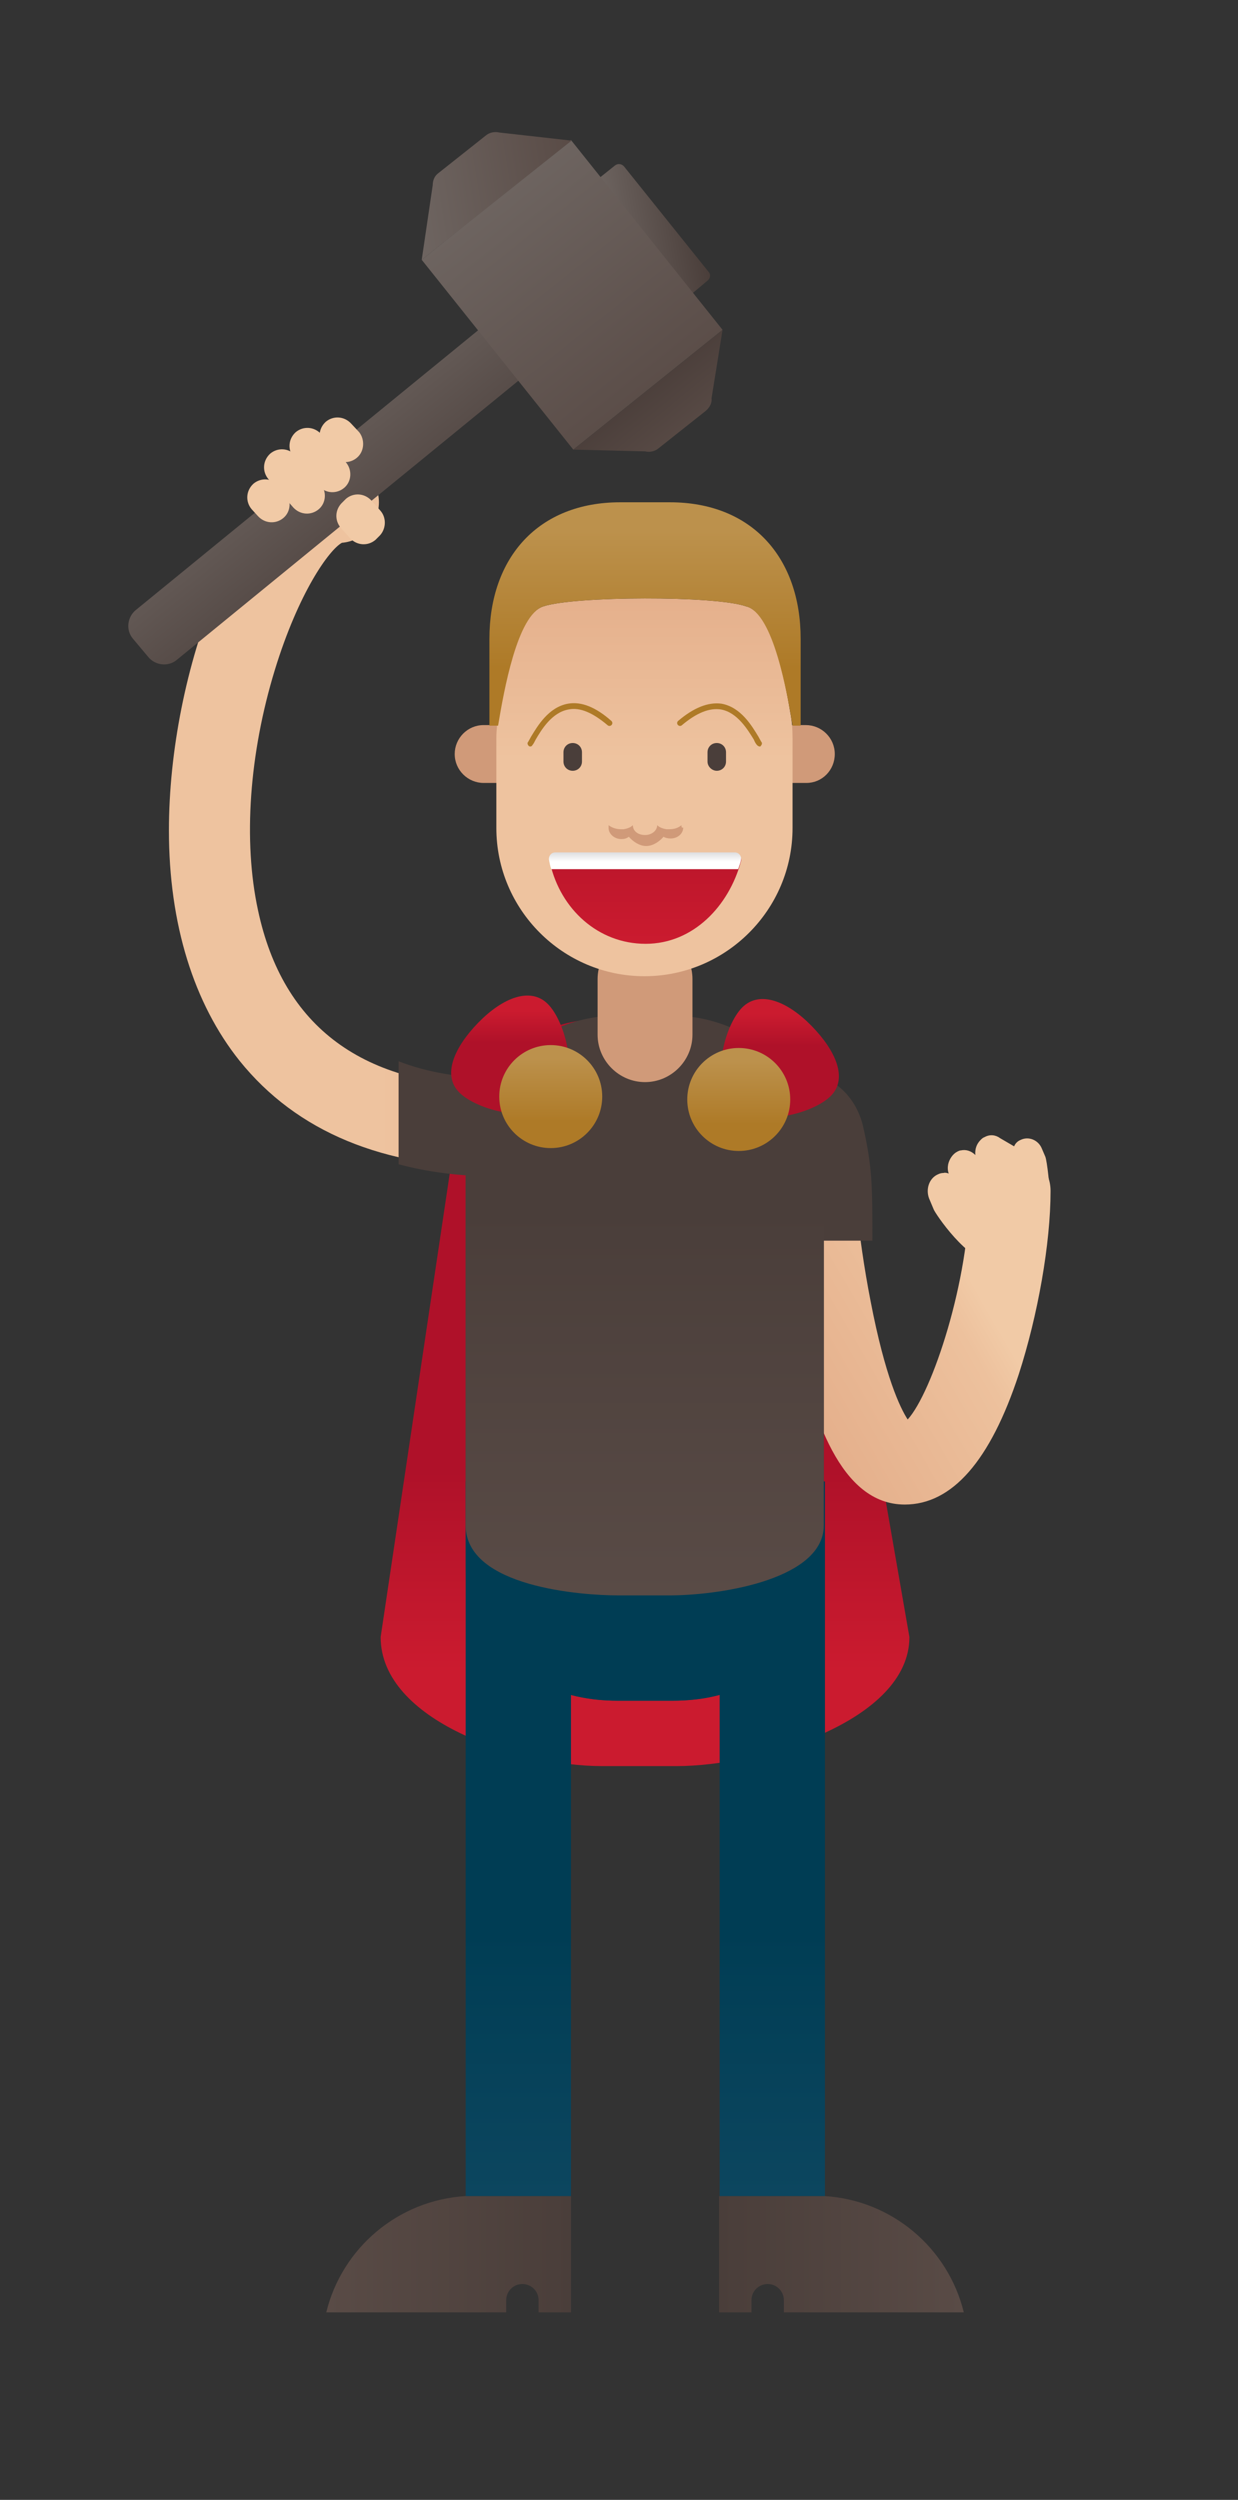 <?xml version="1.0" encoding="utf-8"?>
<!-- Generator: Adobe Illustrator 22.1.0, SVG Export Plug-In . SVG Version: 6.00 Build 0)  -->
<svg version="1.1" id="Pose_1" xmlns="http://www.w3.org/2000/svg" xmlns:xlink="http://www.w3.org/1999/xlink" x="0px" y="0px"
	 viewBox="0 0 214 432" style="enable-background:new 0 0 214 432;" xml:space="preserve">
<rect x="0" y="0" width="214" height="432" fill="#333333" stroke="none"/>
<style type="text/css">
	.st0{fill:url(#SVGID_1_);}
	.st1{fill:url(#SVGID_2_);}
	.st2{fill:url(#SVGID_3_);}
	.st3{fill:url(#SVGID_4_);}
	.st4{fill:url(#SVGID_5_);}
	.st5{fill:url(#SVGID_6_);}
	.st6{fill:url(#SVGID_7_);}
	.st7{fill:#F1CAA6;}
	.st8{fill:#4A3E3A;}
	.st9{fill:url(#SVGID_8_);}
	.st10{fill:url(#SVGID_9_);}
	.st11{fill:url(#SVGID_10_);}
	.st12{fill:url(#SVGID_11_);}
	.st13{fill:url(#SVGID_12_);}
	.st14{fill:#D09A79;}
	.st15{fill:url(#SVGID_13_);}
	.st16{fill:url(#SVGID_14_);}
	.st17{fill:url(#SVGID_15_);}
	.st18{fill:url(#SVGID_16_);}
	.st19{fill:#AE7A27;}
	.st20{fill:url(#SVGID_17_);}
	.st21{fill:url(#SVGID_18_);}
	.st22{fill:url(#SVGID_19_);}
	.st23{fill:url(#SVGID_20_);}
</style>
<g>
	<linearGradient id="SVGID_1_" gradientUnits="userSpaceOnUse" x1="111.47" y1="305.172" x2="111.47" y2="176">
		<stop  offset="0.127" style="stop-color:#CB1B2F"/>
		<stop  offset="0.394" style="stop-color:#AF1129"/>
	</linearGradient>
	<path class="st0" d="M116.9,305.2h-12.8c-14.5,0-38.3-7.8-38.3-22.3l12-80.5c0-14.5,11.8-26.3,26.3-26.3h12.8
		c14.5,0,26.3,11.8,26.3,26.3l14,80.5C157.2,297.4,131.4,305.2,116.9,305.2z"/>
	<g>
		<linearGradient id="SVGID_2_" gradientUnits="userSpaceOnUse" x1="29.262" y1="140.807" x2="92.996" y2="140.807">
			<stop  offset="0.574" style="stop-color:#EEC39F"/>
			<stop  offset="1" style="stop-color:#E5B08C"/>
		</linearGradient>
		<path class="st1" d="M86,201.8c-19.7,0-34.7-6.2-44.6-18.5c-7.9-9.9-12.2-23.6-12.2-39.8c0-13.6,3-28.8,8.3-41.5
			c4.2-10.1,11.3-22.2,21-22.2c3.9,0,7,3.1,7,7c0,3.7-2.8,6.7-6.4,7c-2.2,1.2-7.5,8.6-11.6,22c-4.4,14.4-5.5,29.5-2.9,41.5
			c4.3,20.2,18.2,30.5,41.4,30.5c3.9,0,7,3.1,7,7S89.9,201.8,86,201.8z"/>
	</g>
	<g>
		<g>
			
				<linearGradient id="SVGID_3_" gradientUnits="userSpaceOnUse" x1="109.358" y1="45.253" x2="126.413" y2="45.253" gradientTransform="matrix(0.987 -0.161 0.161 0.987 -10.785 14.038)">
				<stop  offset="0" style="stop-color:#6E6561"/>
				<stop  offset="1" style="stop-color:#4A3E3A"/>
			</linearGradient>
			<path class="st2" d="M122.3,48.5l-3.1,2.6l-16.4-19.7l3.5-2.8c0.5-0.4,1.2-0.3,1.6,0.2l14.6,18.2
				C122.9,47.4,122.8,48.1,122.3,48.5z"/>
			
				<linearGradient id="SVGID_4_" gradientUnits="userSpaceOnUse" x1="69.426" y1="95.037" x2="51.699" y2="63.531" gradientTransform="matrix(0.987 -0.161 0.161 0.987 -10.785 14.038)">
				<stop  offset="0" style="stop-color:#4A3E3A"/>
				<stop  offset="1" style="stop-color:#6E6561"/>
			</linearGradient>
			<path class="st3" d="M91.8,49.6l-68.3,55.8c-1.5,1.2-1.8,3.5-0.5,5l2.6,3.1c1.2,1.5,3.5,1.8,5,0.5l68.3-55.8
				c1.5-1.2,1.8-3.5,0.5-5l-2.6-3.1C95.5,48.5,93.3,48.3,91.8,49.6z"/>
			
				<linearGradient id="SVGID_5_" gradientUnits="userSpaceOnUse" x1="115.082" y1="76.998" x2="91.063" y2="33.81" gradientTransform="matrix(0.987 -0.161 0.161 0.987 -10.785 14.038)">
				<stop  offset="0" style="stop-color:#594B46"/>
				<stop  offset="1" style="stop-color:#6E6561"/>
			</linearGradient>
			<polygon class="st4" points="124.9,57 99.1,77.7 72.9,44.9 98.7,24.2 			"/>
			
				<linearGradient id="SVGID_6_" gradientUnits="userSpaceOnUse" x1="111.805" y1="70.891" x2="118.041" y2="81.763" gradientTransform="matrix(0.987 -0.161 0.161 0.987 -10.785 14.038)">
				<stop  offset="0" style="stop-color:#4A3E3A"/>
				<stop  offset="1" style="stop-color:#594B46"/>
			</linearGradient>
			<path class="st5" d="M122,71l-8.2,6.5c-0.6,0.5-1.5,0.7-2.3,0.5l-12.4-0.3L124.9,57l-1.9,11.8C123.1,69.6,122.7,70.4,122,71z"/>
			
				<linearGradient id="SVGID_7_" gradientUnits="userSpaceOnUse" x1="77.623" y1="34.055" x2="106.45" y2="34.055" gradientTransform="matrix(0.987 -0.161 0.161 0.987 -10.785 14.038)">
				<stop  offset="0" style="stop-color:#6E6561"/>
				<stop  offset="1" style="stop-color:#594B46"/>
			</linearGradient>
			<path class="st6" d="M75.8,29.9l8.2-6.5c0.6-0.5,1.5-0.7,2.3-0.5l12.5,1.4L72.9,44.9l1.9-12.9C74.8,31.2,75.1,30.4,75.8,29.9z"/>
		</g>
		<g>
			<path class="st7" d="M49,89.5L49,89.5c-1.3,1.1-3.2,1-4.4-0.3l-1.1-1.2c-1.1-1.3-1-3.2,0.3-4.4l0,0c1.3-1.1,3.2-1,4.4,0.3
				l1.1,1.2C50.4,86.4,50.3,88.4,49,89.5z"/>
			<path class="st7" d="M55.1,88L55.1,88c-1.3,1.1-3.2,1-4.4-0.3l-4.3-4.9c-1.1-1.3-1-3.2,0.3-4.4h0c1.3-1.1,3.2-1,4.4,0.3l4.3,4.9
				C56.5,84.9,56.4,86.9,55.1,88z"/>
			<path class="st7" d="M59.5,84.3L59.5,84.3c-1.3,1.1-3.2,1-4.4-0.3l-4.3-4.9c-1.1-1.3-1-3.2,0.3-4.4h0c1.3-1.1,3.2-1,4.4,0.3
				l4.3,4.9C60.9,81.2,60.8,83.2,59.5,84.3z"/>
			<path class="st7" d="M61.7,79.1L61.7,79.1c-1.3,1.1-3.2,1-4.4-0.3L56,77.3c-1.1-1.3-1-3.2,0.3-4.4h0c1.3-1.1,3.2-1,4.4,0.3
				l1.4,1.5C63.1,76,63,78,61.7,79.1z"/>
			<path class="st7" d="M65.5,92.7l-0.6,0.6c-1.3,1.1-3.2,1-4.4-0.3l-1.6-1.8c-1.1-1.3-1-3.2,0.3-4.4l0.6-0.6c1.3-1.1,3.2-1,4.4,0.3
				l1.6,1.8C66.9,89.6,66.7,91.6,65.5,92.7z"/>
		</g>
	</g>
	<path class="st8" d="M86,186.3c-6.5,0-12.2-1-17.1-2.9v17.8c6,1.6,11.9,2.1,17.1,2.1c4.7,0,8.5-3.8,8.5-8.5S90.7,186.3,86,186.3z"
		/>
	<g>
		<linearGradient id="SVGID_8_" gradientUnits="userSpaceOnUse" x1="182.204" y1="204.773" x2="133.59" y2="232.84">
			<stop  offset="0.367" style="stop-color:#F1CAA6"/>
			<stop  offset="0.475" style="stop-color:#EDC19D"/>
			<stop  offset="1" style="stop-color:#E5B08C"/>
		</linearGradient>
		<path class="st9" d="M156.4,260c-11.2,0-16-15.4-18.9-28.7c-2.8-13-4.3-28.2-4.3-36.5c0-3.9,3.1-7,7-7s7,3.1,7,7
			c0,6.3,1,18.4,3.3,30.1c2.5,13,5.1,18.4,6.4,20.4c4.2-4.6,10.7-24,10.7-39.5c0-3.9,3.1-7,7-7s7,3.1,7,7c0,9.1-2.2,21.5-5.5,31.7
			C171.2,252.4,164.6,260,156.4,260z M157.9,246.4L157.9,246.4L157.9,246.4z"/>
	</g>
	<g>
		<path class="st8" d="M132.7,214.4h18.1c0-9.3,0-12.7-1.6-19.7c-1.1-4.9-5-9-10-9s-8,4-8,9C131.3,199.5,131.7,206.6,132.7,214.4
			L132.7,214.4z"/>
	</g>
	<path class="st8" d="M116.1,293.9h-9.3c-14.5,0-26.3-8.8-26.3-23.3v-68.8c0-14.5,11.8-26.3,26.3-26.3h9.3
		c14.5,0,26.3,11.8,26.3,26.3v68.8C142.5,285.1,130.7,293.9,116.1,293.9z"/>
	<linearGradient id="SVGID_9_" gradientUnits="userSpaceOnUse" x1="56.39" y1="389.594" x2="98.632" y2="389.594">
		<stop  offset="0" style="stop-color:#594B46"/>
		<stop  offset="1" style="stop-color:#4A3E3A"/>
	</linearGradient>
	<path class="st10" d="M80.5,379.5c-11.7,0.7-21.4,9-24.1,20.1h24.1h7v-2.1c0-1.5,1.2-2.8,2.8-2.8c1.5,0,2.8,1.2,2.8,2.8v2.1h5.6
		v-20.1H80.5z"/>
	<linearGradient id="SVGID_10_" gradientUnits="userSpaceOnUse" x1="124.307" y1="389.594" x2="166.549" y2="389.594">
		<stop  offset="0" style="stop-color:#4A3E3A"/>
		<stop  offset="1" style="stop-color:#594B46"/>
	</linearGradient>
	<path class="st11" d="M142.5,379.5c11.7,0.7,21.4,9,24.1,20.1h-24.1h-7v-2.1c0-1.5-1.2-2.8-2.8-2.8c-1.5,0-2.8,1.2-2.8,2.8v2.1
		h-5.6v-20.1H142.5z"/>
	<linearGradient id="SVGID_11_" gradientUnits="userSpaceOnUse" x1="111.47" y1="379.52" x2="111.47" y2="256.02">
		<stop  offset="0" style="stop-color:#0C465F"/>
		<stop  offset="0.371" style="stop-color:#003D54"/>
	</linearGradient>
	<path class="st12" d="M80.5,256L80.5,256v14.5v109h18.2v-86.6c2.6,0.7,5.3,1,8.2,1h9.3c2.9,0,5.6-0.3,8.2-1v86.6h18.2v-109v-8.2
		V256H80.5z"/>
	<linearGradient id="SVGID_12_" gradientUnits="userSpaceOnUse" x1="111.47" y1="275.712" x2="111.47" y2="180.124">
		<stop  offset="0" style="stop-color:#594B46"/>
		<stop  offset="0.695" style="stop-color:#4A3E3A"/>
	</linearGradient>
	<path class="st13" d="M131.2,180.1c-5,5.2-12,8.4-19.8,8.4c-7.7,0-14.7-3.2-19.7-8.3c-6.8,4.8-11.2,12.6-11.2,21.5v61.9
		c0,10.7,20.2,12.1,26.3,12.1h9.3c9.3-0.1,26.3-3,26.3-12.1v-61.9C142.5,192.8,138,184.9,131.2,180.1z"/>
	<path class="st14" d="M111.5,187L111.5,187c-4.5,0-8.2-3.7-8.2-8.2v-9.6c0-4.5,3.7-8.2,8.2-8.2h0c4.5,0,8.2,3.7,8.2,8.2v9.6
		C119.7,183.3,116,187,111.5,187z"/>
	<g>
		<path class="st14" d="M87.9,135.3h-4.3c-2.7,0-5-2.2-5-5v0c0-2.7,2.2-5,5-5h4.3c2.7,0,5,2.2,5,5v0
			C92.9,133.1,90.6,135.3,87.9,135.3z"/>
		<path class="st14" d="M139.4,135.3H135c-2.7,0-5-2.2-5-5v0c0-2.7,2.2-5,5-5h4.3c2.7,0,5,2.2,5,5v0
			C144.3,133.1,142.1,135.3,139.4,135.3z"/>
	</g>
	<linearGradient id="SVGID_13_" gradientUnits="userSpaceOnUse" x1="111.47" y1="168.701" x2="111.47" y2="103.417">
		<stop  offset="0.574" style="stop-color:#EEC39F"/>
		<stop  offset="1" style="stop-color:#E5B08C"/>
	</linearGradient>
	<path class="st15" d="M129,104.8c-5.3-1.9-29.8-1.8-35.1,0c-4.3,1.4-6.6,12.3-7.7,18.4c-0.2,1.4-0.4,2.9-0.4,4.3v15.6
		c0,14.1,11.5,25.6,25.6,25.6h0c14.1,0,25.6-11.5,25.6-25.6v-15.6c0-1.5-0.1-2.9-0.4-4.4C135.6,117,133.3,105.8,129,104.8z"/>
	<g>
		<g>
			<linearGradient id="SVGID_14_" gradientUnits="userSpaceOnUse" x1="111.506" y1="163.22" x2="111.506" y2="148.327">
				<stop  offset="0" style="stop-color:#CB1B2F"/>
				<stop  offset="1" style="stop-color:#BC162B"/>
			</linearGradient>
			<path class="st16" d="M96,148.3c-0.7,0-1.1,0.3-0.9,0.9c1.8,7.9,8.3,13.9,16.5,13.9s14.4-6.5,16.5-14.3c0.2-0.7-0.3-0.6-1-0.6H96
				z"/>
		</g>
		<linearGradient id="SVGID_15_" gradientUnits="userSpaceOnUse" x1="111.47" y1="150.249" x2="111.47" y2="147.329">
			<stop  offset="0.46" style="stop-color:#FFFFFF"/>
			<stop  offset="1" style="stop-color:#DEDEDF"/>
		</linearGradient>
		<path class="st17" d="M127.6,150.2c0.2-0.6,0.4-1.1,0.5-1.6c0.1-0.7-0.4-1.3-1.1-1.3c-5.3,0-25.7,0-31,0c-0.7,0-1.2,0.6-1.1,1.3
			c0.1,0.5,0.2,1.1,0.4,1.6H127.6z"/>
	</g>
	<linearGradient id="SVGID_16_" gradientUnits="userSpaceOnUse" x1="111.47" y1="125.41" x2="111.47" y2="86.864">
		<stop  offset="0.258" style="stop-color:#AE7A27"/>
		<stop  offset="0.873" style="stop-color:#BC914C"/>
	</linearGradient>
	<path class="st18" d="M137,125.4l1.4,0v-15c0-14.1-8.5-23.6-22.6-23.6h-8.6c-14.1,0-22.6,9.5-22.6,23.6v15l1.5,0
		c1-6,3.3-19.1,7.8-20.6c5.3-1.8,29.8-1.9,35.1,0C133.7,106,136.1,119.9,137,125.4z"/>
	<g>
		<g>
			<path class="st8" d="M99,133.2L99,133.2c-0.9,0-1.6-0.7-1.6-1.6V130c0-0.9,0.7-1.6,1.6-1.6l0,0c0.9,0,1.6,0.7,1.6,1.6v1.6
				C100.6,132.5,99.9,133.2,99,133.2z"/>
		</g>
		<g>
			<path class="st19" d="M91.7,129c-0.1,0-0.2,0-0.3-0.1c-0.2-0.2-0.3-0.5-0.1-0.7c0.1-0.2,0.3-0.5,0.5-0.9c1.1-1.8,3-5.1,6.4-5.7
				c2.3-0.4,4.8,0.6,7.5,3c0.2,0.2,0.2,0.5,0,0.7c-0.2,0.2-0.5,0.2-0.7,0c-2.5-2.1-4.7-3.1-6.7-2.7c-2.9,0.5-4.7,3.5-5.7,5.2
				c-0.2,0.4-0.4,0.8-0.6,1C92,128.9,91.8,129,91.7,129z"/>
		</g>
		<g>
			<path class="st8" d="M123.9,133.2L123.9,133.2c0.9,0,1.6-0.7,1.6-1.6V130c0-0.9-0.7-1.6-1.6-1.6h0c-0.9,0-1.6,0.7-1.6,1.6v1.6
				C122.3,132.5,123.1,133.2,123.9,133.2z"/>
		</g>
		<g>
			<path class="st19" d="M131.3,129c-0.1,0-0.3-0.1-0.4-0.2c-0.2-0.2-0.4-0.5-0.6-1c-1-1.6-2.8-4.7-5.7-5.2c-2-0.3-4.2,0.6-6.7,2.7
				c-0.2,0.2-0.5,0.2-0.7,0c-0.2-0.2-0.2-0.5,0-0.7c2.7-2.3,5.2-3.3,7.5-3c3.4,0.6,5.3,3.9,6.4,5.7c0.2,0.4,0.4,0.7,0.5,0.9
				c0.2,0.2,0.1,0.5-0.1,0.7C131.5,129,131.4,129,131.3,129z"/>
		</g>
	</g>
	<path class="st7" d="M172.9,196.7c-0.8-0.6-1.8-0.7-2.7-0.2c-0.3,0.1-0.5,0.3-0.7,0.5c-0.7,0.7-1,1.6-0.9,2.6
		c-0.7-0.7-1.6-1-2.5-0.8c-0.2,0-0.4,0.1-0.6,0.2c-0.8,0.4-1.4,1.3-1.6,2.2c-0.1,0.5-0.1,1.1,0.1,1.6c-0.3-0.1-0.6-0.2-0.9-0.1
		c-0.4,0-0.7,0.1-1.1,0.3c-1.4,0.7-2,2.5-1.4,4.1l0.8,1.9c0.2,0.6,5.9,9.2,10.4,9.2c5.4,0,9.7-4.8,9.7-10.8c0-2.3-0.5-6.7-0.8-7.5
		l-0.6-1.4c-0.6-1.5-2.3-2.2-3.7-1.5c-0.5,0.2-0.9,0.6-1.1,1.1L172.9,196.7z"/>
	<g>
		<polygon class="st14" points="113.6,142.6 113.6,142.6 113.6,142.6 		"/>
		<path class="st14" d="M117.8,142.6c-0.6,0.5-1.3,0.7-2.1,0.7c-0.2,0-0.3,0-0.5,0c-0.6-0.1-1.2-0.3-1.6-0.7c0,0,0,0,0,0
			c0,0.9-0.9,1.7-2.1,1.7c-1.1,0-2.1-0.6-2.1-1.7c-0.4,0.4-1,0.6-1.6,0.7c-0.2,0-0.3,0-0.5,0c-0.8,0-1.6-0.3-2.1-0.7
			c0,0.3,0,0.5,0,0.5c0,1,1,1.9,2.2,1.9c0.5,0,0.9-0.1,1.3-0.4c0.7,0.8,1.8,1.6,3,1.6c1.2,0,2.3-0.8,3-1.6c0.3,0.2,0.8,0.3,1.2,0.3
			c1.2,0,2.2-0.8,2.2-1.9C117.8,143.1,117.8,142.9,117.8,142.6z"/>
	</g>
	<g>
		<g>
			<g>
				<linearGradient id="SVGID_17_" gradientUnits="userSpaceOnUse" x1="88.098" y1="192.552" x2="88.098" y2="172.109">
					<stop  offset="0.606" style="stop-color:#AF1129"/>
					<stop  offset="0.873" style="stop-color:#CB1B2F"/>
				</linearGradient>
				<path class="st20" d="M94.7,173.5c3,3,5.7,12.6,1.5,16.8c-4.2,4.2-13.8,1.5-16.8-1.5c-3-3-0.9-7.8,3.3-12.1
					S91.7,170.5,94.7,173.5z"/>
				
					<linearGradient id="SVGID_18_" gradientUnits="userSpaceOnUse" x1="96.31" y1="197.882" x2="96.31" y2="180.182" gradientTransform="matrix(1 0 0 1 -1.068 0.443)">
					<stop  offset="0.258" style="stop-color:#AE7A27"/>
					<stop  offset="0.873" style="stop-color:#BC914C"/>
				</linearGradient>
				<circle class="st21" cx="95.2" cy="189.5" r="8.9"/>
			</g>
			<g>
				<linearGradient id="SVGID_19_" gradientUnits="userSpaceOnUse" x1="134.843" y1="193.085" x2="134.843" y2="172.643">
					<stop  offset="0.606" style="stop-color:#AF1129"/>
					<stop  offset="0.873" style="stop-color:#CB1B2F"/>
				</linearGradient>
				<path class="st22" d="M128.3,174.1c-3,3-5.7,12.6-1.5,16.8c4.2,4.2,13.8,1.5,16.8-1.5c3-3,0.9-7.8-3.3-12.1
					S131.3,171.1,128.3,174.1z"/>
			</g>
		</g>
		
			<linearGradient id="SVGID_20_" gradientUnits="userSpaceOnUse" x1="141.557" y1="198.416" x2="141.557" y2="180.715" gradientTransform="matrix(-1 0 0 1 269.256 0.443)">
			<stop  offset="0.258" style="stop-color:#AE7A27"/>
			<stop  offset="0.873" style="stop-color:#BC914C"/>
		</linearGradient>
		<circle class="st23" cx="127.7" cy="190" r="8.9"/>
	</g>
</g>
</svg>
